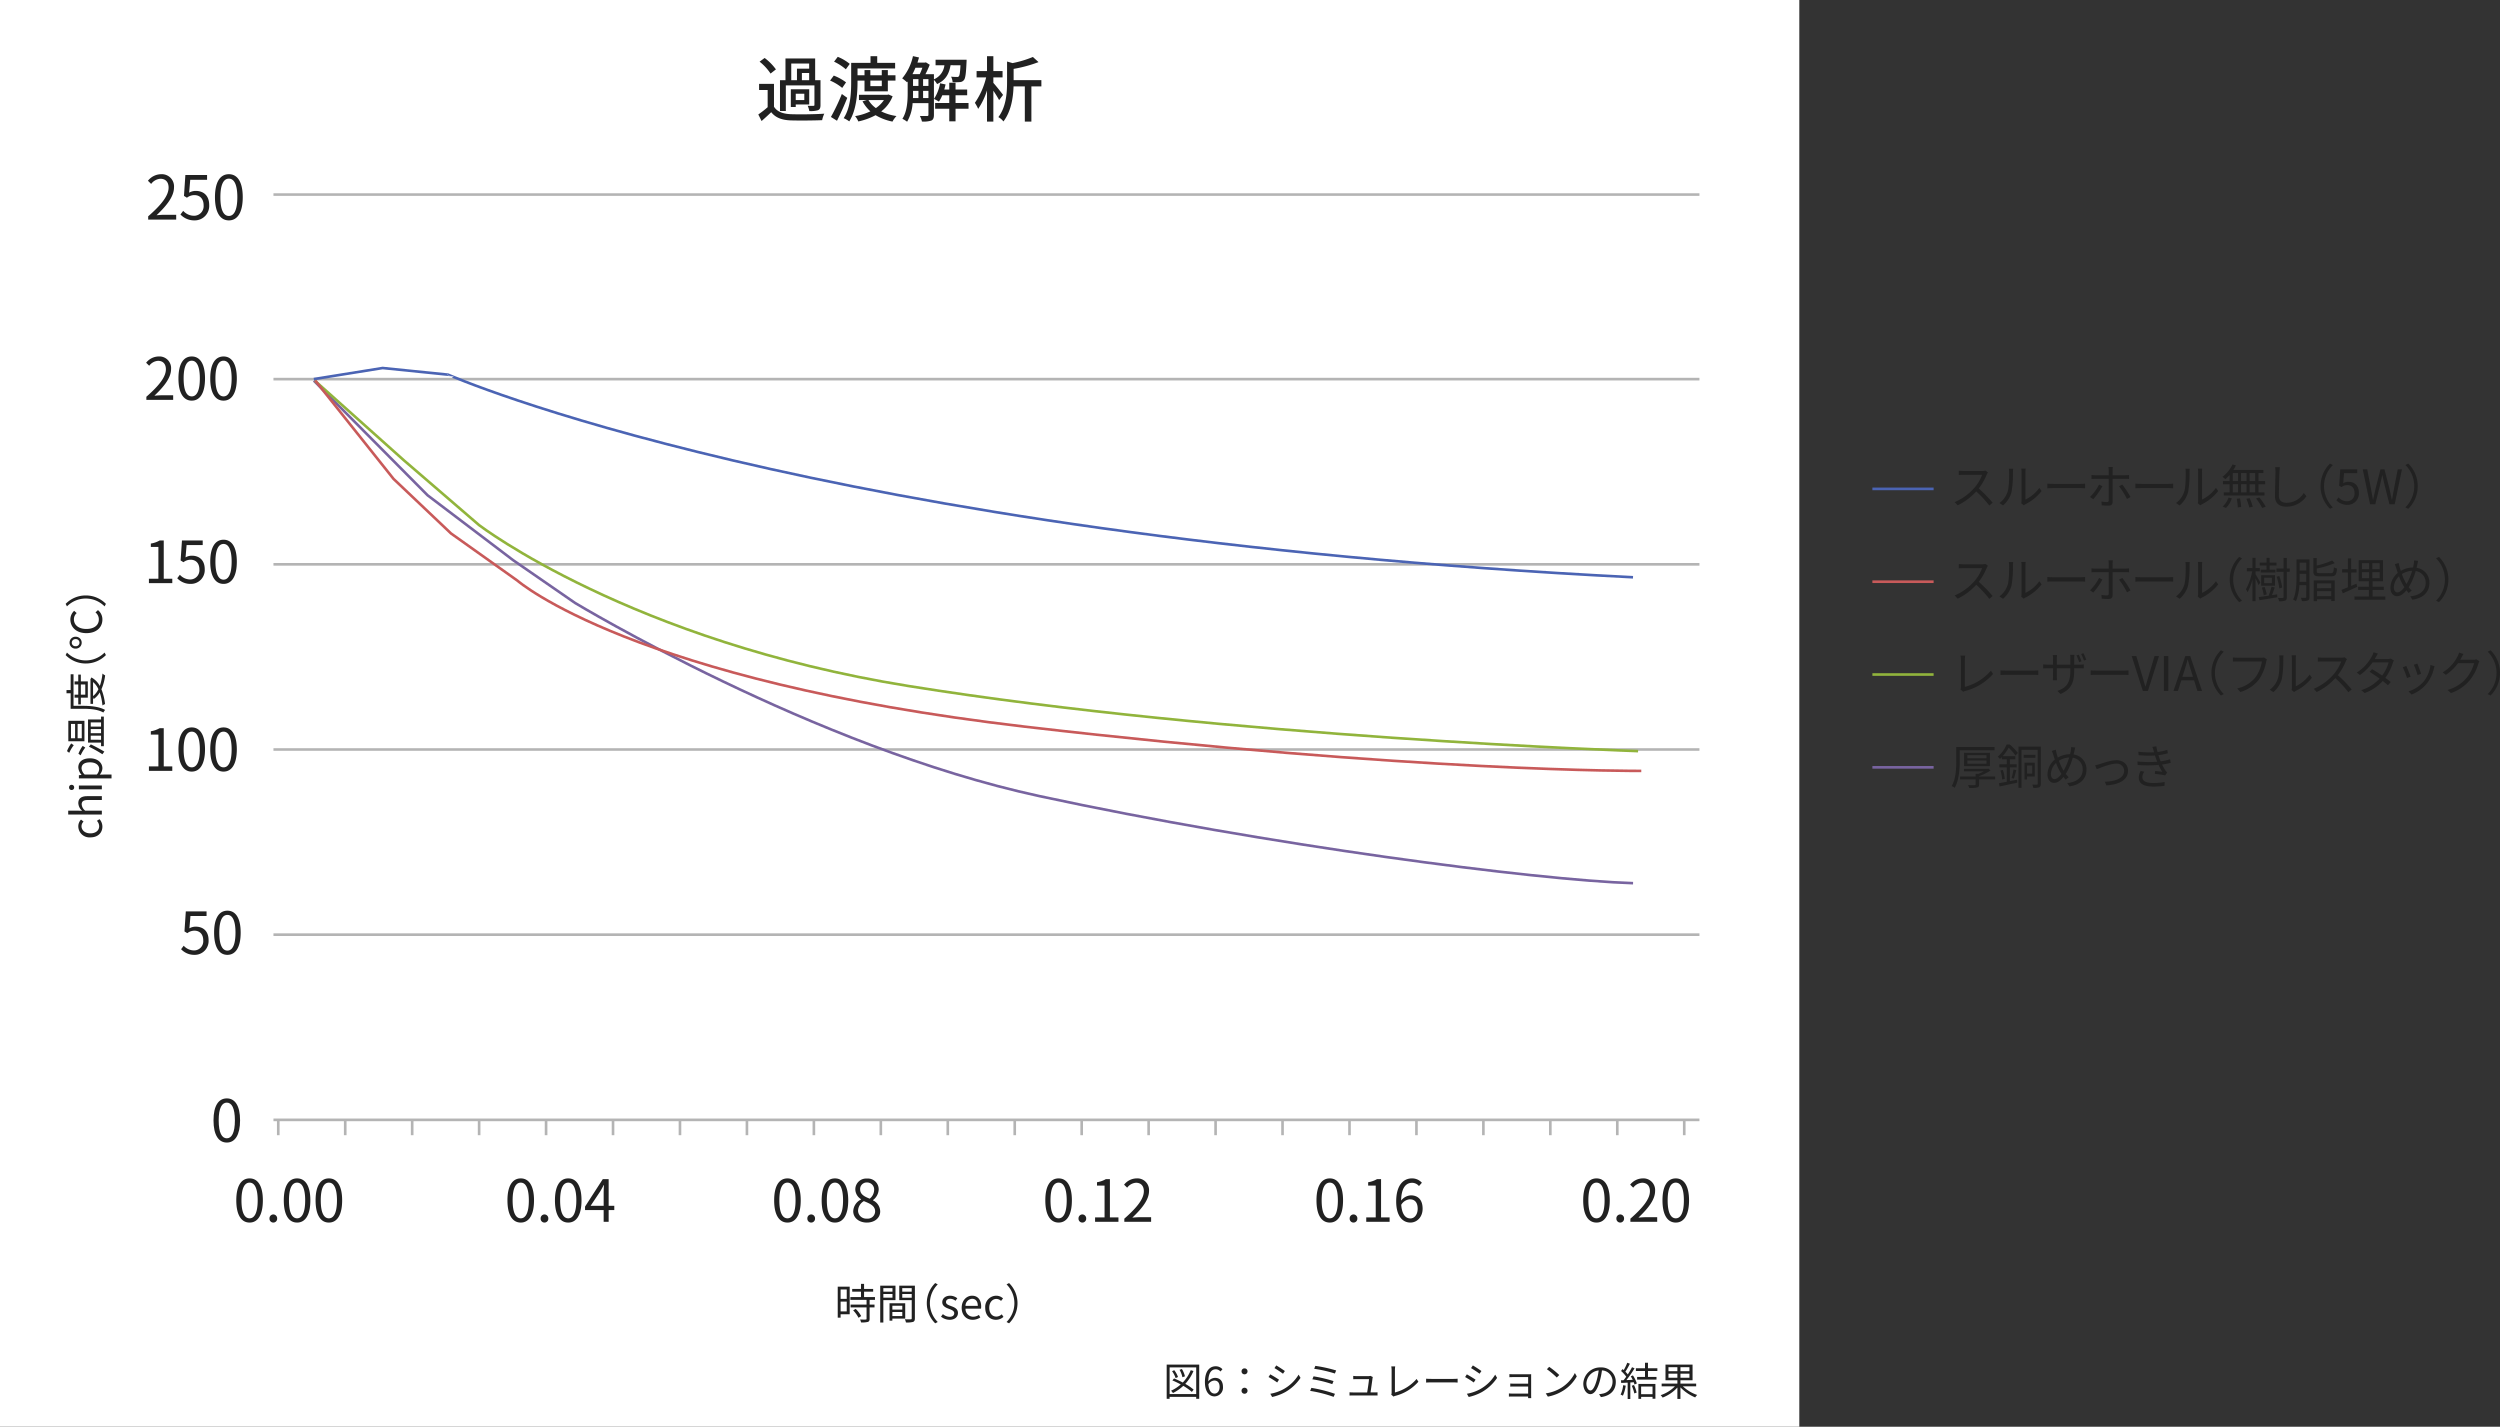<svg xmlns="http://www.w3.org/2000/svg" xmlns:xlink="http://www.w3.org/1999/xlink" width="946.198" height="540" viewBox="0 0 946.198 540">
  <rect x="0" y="0" width="946.198" height="540" fill="#333333" stroke="none"/>
  <defs>
    <clipPath id="clip-path">
      <rect id="長方形_680" data-name="長方形 680" width="539.704" height="356.862" fill="none"/>
    </clipPath>
    <clipPath id="clip-path-2">
      <rect id="長方形_684" data-name="長方形 684" width="499.915" height="191.618" fill="none"/>
    </clipPath>
    <clipPath id="clip-path-3">
      <rect id="長方形_681" data-name="長方形 681" width="499.469" height="80.881" fill="none"/>
    </clipPath>
    <clipPath id="clip-path-4">
      <rect id="長方形_682" data-name="長方形 682" width="501.37" height="141.64" fill="none"/>
    </clipPath>
    <clipPath id="clip-path-5">
      <rect id="長方形_683" data-name="長方形 683" width="502.561" height="149.126" fill="none"/>
    </clipPath>
  </defs>
  <g id="result-img01" transform="translate(-206 -6005.572)">
    <rect id="長方形_1162" data-name="長方形 1162" width="681" height="540" transform="translate(206 6005.572)" fill="#fff"/>
    <path id="パス_99451" data-name="パス 99451" d="M8.28-7.4A9.611,9.611,0,0,0,7.125-10.17l-.885.3A9.564,9.564,0,0,1,7.32-7.065ZM5.655-7.14A9.118,9.118,0,0,0,4.23-9.72l-.825.375A9.517,9.517,0,0,1,4.755-6.72Zm5.91,4.77A19.714,19.714,0,0,0,8.4-4.545,16.416,16.416,0,0,0,11.505-9.42l-1.035-.3A14.446,14.446,0,0,1,7.455-5.055,33.958,33.958,0,0,0,4.155-6.6l-.63.75A33.556,33.556,0,0,1,6.69-4.335,14.891,14.891,0,0,1,3.015-1.95a5.522,5.522,0,0,1,.735.87A16.083,16.083,0,0,0,7.65-3.8a20.815,20.815,0,0,1,3.24,2.3ZM2.475-.69v-10.1H12.54V-.69ZM1.365-11.85V1.1h1.11V.375H12.54V1.1h1.14V-11.85ZM19.4-5.805c1.335,0,1.995.945,1.995,2.43,0,1.5-.825,2.505-1.875,2.505-1.38,0-2.2-1.245-2.37-3.525A2.843,2.843,0,0,1,19.4-5.805Zm.12,6a3.3,3.3,0,0,0,3.15-3.57c0-2.295-1.185-3.45-3.045-3.45A3.42,3.42,0,0,0,17.115-5.49c.06-3.42,1.335-4.575,2.835-4.575a2.325,2.325,0,0,1,1.77.84l.75-.855a3.378,3.378,0,0,0-2.565-1.125c-2.13,0-4.065,1.65-4.065,5.955C15.84-1.62,17.4.2,19.515.2ZM30.825-8.16a1.108,1.108,0,0,0,1.14-1.125,1.108,1.108,0,0,0-1.14-1.125A1.1,1.1,0,0,0,29.7-9.285,1.1,1.1,0,0,0,30.825-8.16Zm0,7.35a1.117,1.117,0,0,0,1.14-1.125,1.12,1.12,0,0,0-1.14-1.14A1.108,1.108,0,0,0,29.7-1.935,1.1,1.1,0,0,0,30.825-.81ZM42.84-11.52l-.675,1.005c.885.51,2.505,1.59,3.225,2.13l.705-1.02C45.45-9.885,43.725-11.025,42.84-11.52ZM40.59-.8,41.28.42a18.673,18.673,0,0,0,4.98-1.86,17.478,17.478,0,0,0,5.76-5.37L51.3-8.04a15.3,15.3,0,0,1-5.685,5.49A15.934,15.934,0,0,1,40.59-.8Zm-.015-7.35-.66,1.02a32.878,32.878,0,0,1,3.27,2.055l.69-1.05C43.215-6.6,41.46-7.665,40.575-8.145Zm17.055-3.21-.435,1.11a49.654,49.654,0,0,1,7.83,1.785l.48-1.155A51.328,51.328,0,0,0,57.63-11.355ZM56.955-7.4l-.45,1.125a43.9,43.9,0,0,1,7.53,1.83l.48-1.155A53.421,53.421,0,0,0,56.955-7.4ZM56.13-3.03l-.465,1.14A48.966,48.966,0,0,1,64.545.375l.51-1.155A52.8,52.8,0,0,0,56.13-3.03ZM79.38-7.14l-.915-.435a2.575,2.575,0,0,1-.75.1h-4.56a10.241,10.241,0,0,1-1.185-.09V-6.3c.375-.015.765-.045,1.2-.045h4.77c-.045.855-.48,3.78-.7,5.04h-5.43c-.45,0-.885-.03-1.245-.06V-.12c.435-.03.78-.045,1.245-.045h8.22c.315,0,.87.015,1.14.03V-1.35c-.315.03-.855.045-1.185.045H78.51c.21-1.38.645-4.35.765-5.37A3.337,3.337,0,0,1,79.38-7.14ZM86.355-.48l.87.75a2.317,2.317,0,0,1,.63-.27A17.351,17.351,0,0,0,96.63-5.355l-.675-1.05A16.187,16.187,0,0,1,87.75-1.29V-9.8a9.7,9.7,0,0,1,.105-1.365H86.37A9.141,9.141,0,0,1,86.5-9.8v8.58A1.652,1.652,0,0,1,86.355-.48ZM99.555-6.5v1.47c.465-.045,1.26-.075,2.085-.075h8.235c.675,0,1.305.06,1.605.075V-6.5c-.33.03-.87.075-1.62.075h-8.22C100.8-6.42,100-6.465,99.555-6.5ZM117.24-11.52l-.675,1.005c.885.51,2.505,1.59,3.225,2.13l.7-1.02C119.85-9.885,118.125-11.025,117.24-11.52ZM114.99-.8,115.68.42a18.673,18.673,0,0,0,4.98-1.86,17.478,17.478,0,0,0,5.76-5.37l-.72-1.23a15.3,15.3,0,0,1-5.685,5.49A15.934,15.934,0,0,1,114.99-.8Zm-.015-7.35-.66,1.02a32.879,32.879,0,0,1,3.27,2.055l.69-1.05C117.615-6.6,115.86-7.665,114.975-8.145Zm16.1-.09v1.17c.27-.015,1.14-.045,1.53-.045h5.565v2.49h-5.43c-.51,0-1.05-.03-1.335-.045V-3.51c.3-.015.825-.03,1.35-.03h5.415V-.87H132.12a11.419,11.419,0,0,1-1.23-.06V.27c.24,0,.765-.03,1.245-.03h6.03c0,.24,0,.465-.015.6h1.185c-.015-.21-.03-.57-.03-.81V-7.44c0-.285,0-.6.015-.765-.2.015-.585.03-.915.03H132.6C132.21-8.175,131.355-8.205,131.07-8.235ZM146.13-11l-.855.915a31.153,31.153,0,0,1,3.735,3.135l.945-.945A32.845,32.845,0,0,0,146.13-11ZM144.84-.945l.795,1.23a16.442,16.442,0,0,0,5.9-2.325,14.987,14.987,0,0,0,5.04-5.34l-.72-1.275a14.13,14.13,0,0,1-5.01,5.52A15.488,15.488,0,0,1,144.84-.945ZM171.345-5.25a5.435,5.435,0,0,0-5.745-5.52,6.393,6.393,0,0,0-6.555,6.105c0,2.475,1.335,4.005,2.67,4.005,1.395,0,2.58-1.575,3.495-4.665a29.506,29.506,0,0,0,.9-4.32,4.177,4.177,0,0,1,4.005,4.35,4.53,4.53,0,0,1-3.81,4.455,11.33,11.33,0,0,1-1.29.195l.705,1.11C169.275,0,171.345-2.1,171.345-5.25Zm-11.13.48a5.232,5.232,0,0,1,4.65-4.86,24.507,24.507,0,0,1-.84,4.05c-.765,2.535-1.56,3.54-2.265,3.54C161.085-2.04,160.215-2.88,160.215-4.77Zm13.92.72a10.78,10.78,0,0,1-.975,3.57,3.9,3.9,0,0,1,.87.42A13.2,13.2,0,0,0,175.1-3.87Zm3.255.21a14.938,14.938,0,0,1,.96,2.91l.885-.3a12.994,12.994,0,0,0-1-2.88ZM177.015-7.4c.255.405.51.87.735,1.32-.825.045-1.65.075-2.4.105a43.753,43.753,0,0,0,3.1-4.455l-.96-.42c-.42.81-.99,1.785-1.605,2.73a10.555,10.555,0,0,0-.915-1.035,26.991,26.991,0,0,0,1.71-3.015l-.99-.375a20.473,20.473,0,0,1-1.335,2.79c-.15-.135-.3-.27-.45-.39l-.57.72a13.008,13.008,0,0,1,1.965,2.16c-.33.48-.675.945-1.005,1.335-.345.015-.69.03-.99.03l.09,1.005c.72-.03,1.545-.075,2.445-.12V1.17h1.005V-5.07l1.3-.09a5.8,5.8,0,0,1,.285.87l.885-.42a12.822,12.822,0,0,0-1.485-3.045Zm8.235,3.87v2.9h-4.32v-2.9ZM179.9,1.125h1.035V.375h4.32V1.08h1.08V-4.53H179.9ZM187.08-9.42v-1.02h-3.555v-2.115H182.4v2.115h-3.45v1.02h3.45v2.25h-2.985v1.005h7.335V-7.17h-3.225V-9.42Zm4.2,2.55V-8.415h3.375V-6.87Zm0-3.99h3.375v1.53H191.28Zm7.935,1.53h-3.4v-1.53h3.4Zm0,2.46h-3.4V-8.415h3.4Zm2.55,3.255V-4.65H195.81V-5.91h4.59v-5.925H190.155V-5.91h4.5v1.26H188.7v1.035h5.025a13.535,13.535,0,0,1-5.4,3.345,5.28,5.28,0,0,1,.75.915,14.915,14.915,0,0,0,5.58-3.8V1.155h1.155v-4.38a16.594,16.594,0,0,0,5.58,3.81,4.945,4.945,0,0,1,.765-.93,14.9,14.9,0,0,1-5.415-3.27Z" transform="translate(646.199 6533.883)" fill="#212121"/>
    <g id="グループ_7288" data-name="グループ 7288" transform="translate(309.496 6078.367)">
      <g id="グループ_6769" data-name="グループ 6769" clip-path="url(#clip-path)">
        <line id="線_250" data-name="線 250" x2="539.704" transform="translate(0 0.841)" fill="none" stroke="#b4b4b4" stroke-miterlimit="10" stroke-width="1"/>
        <line id="線_251" data-name="線 251" x2="539.704" transform="translate(0 70.702)" fill="none" stroke="#b4b4b4" stroke-miterlimit="10" stroke-width="1"/>
        <line id="線_252" data-name="線 252" x2="539.704" transform="translate(0 140.788)" fill="none" stroke="#b4b4b4" stroke-miterlimit="10" stroke-width="1"/>
        <line id="線_253" data-name="線 253" x2="539.704" transform="translate(0 210.875)" fill="none" stroke="#b4b4b4" stroke-miterlimit="10" stroke-width="1"/>
        <line id="線_254" data-name="線 254" x2="539.704" transform="translate(0 280.961)" fill="none" stroke="#b4b4b4" stroke-miterlimit="10" stroke-width="1"/>
        <line id="線_255" data-name="線 255" x2="539.704" transform="translate(0 351.047)" fill="none" stroke="#b4b4b4" stroke-miterlimit="10" stroke-width="1"/>
        <line id="線_256" data-name="線 256" y2="5.814" transform="translate(1.823 351.047)" fill="none" stroke="#b4b4b4" stroke-miterlimit="10" stroke-width="1"/>
        <line id="線_257" data-name="線 257" y2="5.814" transform="translate(27.163 351.047)" fill="none" stroke="#b4b4b4" stroke-miterlimit="10" stroke-width="1"/>
        <line id="線_258" data-name="線 258" y2="5.814" transform="translate(52.503 351.047)" fill="none" stroke="#b4b4b4" stroke-miterlimit="10" stroke-width="1"/>
        <line id="線_259" data-name="線 259" y2="5.814" transform="translate(77.842 351.047)" fill="none" stroke="#b4b4b4" stroke-miterlimit="10" stroke-width="1"/>
        <line id="線_260" data-name="線 260" y2="5.814" transform="translate(103.182 351.047)" fill="none" stroke="#b4b4b4" stroke-miterlimit="10" stroke-width="1"/>
        <line id="線_261" data-name="線 261" y2="5.814" transform="translate(128.521 351.047)" fill="none" stroke="#b4b4b4" stroke-miterlimit="10" stroke-width="1"/>
        <line id="線_262" data-name="線 262" y2="5.814" transform="translate(153.861 351.047)" fill="none" stroke="#b4b4b4" stroke-miterlimit="10" stroke-width="1"/>
        <line id="線_263" data-name="線 263" y2="5.814" transform="translate(179.201 351.047)" fill="none" stroke="#b4b4b4" stroke-miterlimit="10" stroke-width="1"/>
        <line id="線_264" data-name="線 264" y2="5.814" transform="translate(204.54 351.047)" fill="none" stroke="#b4b4b4" stroke-miterlimit="10" stroke-width="1"/>
        <line id="線_265" data-name="線 265" y2="5.814" transform="translate(229.88 351.047)" fill="none" stroke="#b4b4b4" stroke-miterlimit="10" stroke-width="1"/>
        <line id="線_266" data-name="線 266" y2="5.814" transform="translate(255.22 351.047)" fill="none" stroke="#b4b4b4" stroke-miterlimit="10" stroke-width="1"/>
        <line id="線_267" data-name="線 267" y2="5.814" transform="translate(280.559 351.047)" fill="none" stroke="#b4b4b4" stroke-miterlimit="10" stroke-width="1"/>
        <line id="線_268" data-name="線 268" y2="5.814" transform="translate(305.899 351.047)" fill="none" stroke="#b4b4b4" stroke-miterlimit="10" stroke-width="1"/>
        <line id="線_269" data-name="線 269" y2="5.814" transform="translate(331.238 351.047)" fill="none" stroke="#b4b4b4" stroke-miterlimit="10" stroke-width="1"/>
        <line id="線_270" data-name="線 270" y2="5.814" transform="translate(356.578 351.047)" fill="none" stroke="#b4b4b4" stroke-miterlimit="10" stroke-width="1"/>
        <line id="線_271" data-name="線 271" y2="5.814" transform="translate(381.918 351.047)" fill="none" stroke="#b4b4b4" stroke-miterlimit="10" stroke-width="1"/>
        <line id="線_272" data-name="線 272" y2="5.814" transform="translate(407.257 351.047)" fill="none" stroke="#b4b4b4" stroke-miterlimit="10" stroke-width="1"/>
        <line id="線_273" data-name="線 273" y2="5.814" transform="translate(432.597 351.047)" fill="none" stroke="#b4b4b4" stroke-miterlimit="10" stroke-width="1"/>
        <line id="線_274" data-name="線 274" y2="5.814" transform="translate(457.936 351.047)" fill="none" stroke="#b4b4b4" stroke-miterlimit="10" stroke-width="1"/>
        <line id="線_275" data-name="線 275" y2="5.814" transform="translate(483.276 351.047)" fill="none" stroke="#b4b4b4" stroke-miterlimit="10" stroke-width="1"/>
        <line id="線_276" data-name="線 276" y2="5.814" transform="translate(533.955 351.047)" fill="none" stroke="#b4b4b4" stroke-miterlimit="10" stroke-width="1"/>
        <line id="線_277" data-name="線 277" y2="5.814" transform="translate(508.616 351.047)" fill="none" stroke="#b4b4b4" stroke-miterlimit="10" stroke-width="1"/>
      </g>
    </g>
    <path id="パス_99450" data-name="パス 99450" d="M13.473-19.872H20.25v1.944H15.633v4.374h-2.16Zm6.777,6.318H17.5v-2.727H20.25Zm-8.829,1.971H22.248v7.371c0,.243-.108.351-.378.351a20.776,20.776,0,0,1-2.187-.027,7.776,7.776,0,0,1,.621,2,9.515,9.515,0,0,0,3.321-.324c.729-.351.918-.945.918-2v-9.342H22.518v-8.235H11.286v8.235H9.207V-1.917h2.214Zm6.993,5.535h-3.24v-2.4h3.24Zm1.863-4.077H13.311v6.7h1.863v-.945h5.1ZM7.668-17.658A20.07,20.07,0,0,0,3.4-21.978l-1.917,1.4a19.279,19.279,0,0,1,4.158,4.509Zm-.729,5.481H1.3v2.322h3.24v6.507A37.23,37.23,0,0,1,1-.594L2.241,1.89C3.564.729,4.752-.351,5.886-1.458,7.533.621,9.855,1.512,13.2,1.647c3.132.108,8.856.054,11.961-.081a10.934,10.934,0,0,1,.81-2.457c-3.429.243-9.693.324-12.744.189-3-.135-5.13-.972-6.291-2.835Zm28.674-7.56a17.349,17.349,0,0,0-4.536-2.673l-1.4,1.836a19.251,19.251,0,0,1,4.455,2.889Zm-1.4,6.993a18.8,18.8,0,0,0-4.644-2.565l-1.4,1.89a18.282,18.282,0,0,1,4.59,2.781Zm-1.593,4.4A76.067,76.067,0,0,1,28.485.351l2.3,1.431c1.3-2.592,2.754-5.805,3.888-8.667Zm15.12-5.076v2.106h-4.32v-2.106Zm-9.18,0H41.2v4.077h8.829v-4.077H52.92v-2H50.031v-1.971h-2.3v1.971h-4.32v-1.971H41.2v1.971H38.556v-2.592H52.785v-2.106H46.008v-2.538H43.47v2.538H36.153v7.236c0,4.077-.216,9.72-2.835,13.689a10.718,10.718,0,0,1,2.106,1.215c2.7-4.185,3.132-10.557,3.132-14.877Zm9.99,7.371A11.311,11.311,0,0,1,45.5-3a10.008,10.008,0,0,1-2.808-3.051ZM50.3-8.154l-.432.108H39.1v2h2.97l-1.62.486a14.058,14.058,0,0,0,2.97,3.78A21.232,21.232,0,0,1,37.638.027a7.765,7.765,0,0,1,1.215,2.025A24.455,24.455,0,0,0,45.387-.324a20,20,0,0,0,6.4,2.43A9.08,9.08,0,0,1,53.3,0,19.319,19.319,0,0,1,47.52-1.755a13.2,13.2,0,0,0,4.32-5.724ZM63.369-6.8V-9.531h2.025V-6.8ZM59.562-9.531h2.052V-6.8H59.535c.027-.675.027-1.323.027-1.944ZM63.1-18.279a22.719,22.719,0,0,1-1,2.43H59.346c.405-.756.783-1.593,1.134-2.43Zm.27,4.32h2.025v2.565H63.369Zm-3.807,0h2.052v2.565H59.562Zm17.955-5.265c-.135,2.754-.324,3.861-.621,4.185a.727.727,0,0,1-.729.243A19.251,19.251,0,0,1,73.98-14.9a6.1,6.1,0,0,1,.567,2.079,17.376,17.376,0,0,0,2.727-.027,2.026,2.026,0,0,0,1.539-.756c.567-.648.81-2.457,1-6.831.027-.27.027-.864.027-.864H68.094v2.079h3.348a6.55,6.55,0,0,1-3.969,5.319v-1.944H64.26a34.664,34.664,0,0,0,1.62-3.564l-1.458-.918-.351.108H61.236c.216-.648.405-1.3.594-1.944l-2.295-.513a19.527,19.527,0,0,1-4.077,8.424,16.929,16.929,0,0,1,1.836,1.485l.243-.3v4.293c0,3.024-.189,6.993-2,9.828A9.89,9.89,0,0,1,57.321,2.16,15.927,15.927,0,0,0,59.4-4.887h5.994v4.4c0,.351-.135.459-.486.486-.324,0-1.458,0-2.754-.027a7.98,7.98,0,0,1,.783,2.106A9.294,9.294,0,0,0,66.528,1.7c.729-.378.945-1.08.945-2.16v-13.2A6.86,6.86,0,0,1,68.661-12.1c3.321-1.485,4.563-3.969,5.1-7.128ZM80.568-4.941H75.654V-7.857h4.4v-2.16h-4.4v-2.592H73.278v2.592h-1.89q.284-.972.486-1.944l-2.079-.432a15.294,15.294,0,0,1-2.322,5.94,11.45,11.45,0,0,1,1.89,1,13.3,13.3,0,0,0,1.269-2.4h2.646v2.916H67.932v2.187h5.346V2h2.376V-2.754h4.914ZM93.636-7.992c-.513-.756-2.754-3.537-3.672-4.563v-2.079h3.483V-17.01H89.964v-5.643h-2.4v5.643H83.619v2.376h3.618a28.276,28.276,0,0,1-4.266,9.639A13.213,13.213,0,0,1,84.213-2.7a26.385,26.385,0,0,0,3.348-6.993v11.8h2.4V-9.585a39.183,39.183,0,0,1,2.187,3.564Zm14.5-5.589h-10.5v-4.266a49.788,49.788,0,0,0,9.423-2.565l-2.133-1.944a39.909,39.909,0,0,1-7.695,2.322l-2.079-.594v7.668c0,4.023-.27,9.4-3.294,13.365a5.931,5.931,0,0,1,1.917,1.647c2.943-3.807,3.7-9.153,3.834-13.257h4.266V2.106h2.484V-11.205h3.78Z" transform="translate(492 6049.488)" fill="#212121"/>
    <g id="グループ_7289" data-name="グループ 7289" transform="translate(324.191 6149.061)">
      <g id="グループ_6777" data-name="グループ 6777" clip-path="url(#clip-path-2)">
        <path id="パス_1352" data-name="パス 1352" d="M.355.352l43.04,43.371L75.771,68.285l23.445,16.19s90.432,54.706,175.84,73.126,187.935,31.818,224.591,32.935" transform="translate(0.242 0.24)" fill="none" stroke="#7864a0" stroke-miterlimit="10" stroke-width="1"/>
      </g>
    </g>
    <g id="グループ_7290" data-name="グループ 7290" transform="translate(324.637 6144.014)">
      <g id="グループ_6771" data-name="グループ 6771" transform="translate(0 0)" clip-path="url(#clip-path-3)">
        <path id="パス_1349" data-name="パス 1349" d="M.079,4.692,26.128.5l24.787,2.52S189,64.066,499.371,79.7" transform="translate(0.054 0.344)" fill="none" stroke="#4b64b4" stroke-miterlimit="10" stroke-width="1"/>
      </g>
    </g>
    <g id="グループ_7291" data-name="グループ 7291" transform="translate(324.637 6149.061)">
      <g id="グループ_6773" data-name="グループ 6773" transform="translate(0 0)" clip-path="url(#clip-path-4)">
        <path id="パス_1350" data-name="パス 1350" d="M.333.373l33.6,30.048,28.512,24.57s57.485,43.989,162.483,60.9c120.445,19.4,276.188,24.653,276.188,24.653" transform="translate(0.227 0.254)" fill="none" stroke="#91b43c" stroke-miterlimit="10" stroke-width="1"/>
      </g>
    </g>
    <g id="グループ_7292" data-name="グループ 7292" transform="translate(324.637 6149.061)">
      <g id="グループ_6775" data-name="グループ 6775" clip-path="url(#clip-path-5)">
        <path id="パス_1351" data-name="パス 1351" d="M.391.311,30.034,37.543,51.8,58.2,76.923,76.06s43.543,37.959,192.028,55.262S502.287,148.07,502.287,148.07" transform="translate(0.267 0.212)" fill="none" stroke="#c85a5a" stroke-miterlimit="10" stroke-width="1"/>
      </g>
    </g>
    <path id="パス_99449" data-name="パス 99449" d="M4.9.208A4.213,4.213,0,0,0,7.712-.9l-.64-.976a3.063,3.063,0,0,1-2.048.864c-1.6,0-2.688-1.328-2.688-3.328S3.488-7.7,5.072-7.7A2.569,2.569,0,0,1,6.8-6.928l.752-.96A3.715,3.715,0,0,0,5.008-8.912,4.23,4.23,0,0,0,.816-4.336C.816-1.456,2.592.208,4.9.208ZM9.472,0h1.456V-6.3a3.3,3.3,0,0,1,2.384-1.328c1.152,0,1.648.688,1.648,2.32V0h1.456V-5.5c0-2.224-.832-3.408-2.656-3.408a4.079,4.079,0,0,0-2.88,1.456l.048-1.792v-3.488H9.472Zm9.52,0h1.456V-8.688H18.992Zm.736-10.48a.924.924,0,0,0,.976-.976.916.916,0,0,0-.976-.944.916.916,0,0,0-.976.944A.924.924,0,0,0,19.728-10.48ZM23.136,3.664h1.456V.72L24.56-.8A3.92,3.92,0,0,0,26.96.208c2,0,3.776-1.712,3.776-4.688,0-2.672-1.216-4.432-3.456-4.432A4.633,4.633,0,0,0,24.512-7.7h-.048l-.128-.992h-1.2ZM26.72-1.008a3.367,3.367,0,0,1-2.128-.912V-6.48a3.622,3.622,0,0,1,2.336-1.2c1.648,0,2.288,1.3,2.288,3.216C29.216-2.3,28.16-1.008,26.72-1.008Zm17.04-9.12H38.32V-11.68h5.44Zm0,2.528H38.32V-9.168h5.44Zm1.168-5.088H37.2v6.1h7.728Zm-8.56,1.1a12.464,12.464,0,0,0-2.912-1.6l-.64.848a13.831,13.831,0,0,1,2.88,1.712ZM35.44-7.248a13.142,13.142,0,0,0-2.96-1.616l-.608.848A13.479,13.479,0,0,1,34.8-6.272Zm-.3,2.352a45.9,45.9,0,0,1-2.864,5.1L33.28.944c.88-1.472,1.952-3.456,2.736-5.12Zm2.624.688h1.552V-.3H37.76Zm4.048,0V-.3H40.24v-3.9Zm2.512,0V-.3H42.752v-3.9ZM45.456-.3V-5.232H36.688V-.3h-1.36V.752h11.2V-.3ZM62.544-10.72v-1.088H56.576v-1.568H55.36v1.568H49.488v4.576c0,2.3-.112,5.536-1.424,7.808a4.6,4.6,0,0,1,.976.672c1.376-2.416,1.568-6.016,1.568-8.48V-10.72ZM58.7-7.952v1.68H54.832v-1.68Zm1.152,2.64v-2.64h2.576v-.976H59.856V-10.32H58.7v1.392H54.832V-10.32H53.7v1.392H51.152v.976H53.7v2.64ZM59.6-3.328A7.353,7.353,0,0,1,56.9-1.3,7.167,7.167,0,0,1,54.3-3.328Zm.992-1.024-.208.048h-9.04v.976h2.464l-.64.24A8.051,8.051,0,0,0,55.68-.8,21.7,21.7,0,0,1,50.752.224a4.111,4.111,0,0,1,.5.992A21.671,21.671,0,0,0,56.88-.16a18.251,18.251,0,0,0,5.264,1.408A3.527,3.527,0,0,1,62.832.24a20.346,20.346,0,0,1-4.7-1.008,7.9,7.9,0,0,0,3.216-3.184ZM66.624-6.08a10.63,10.63,0,0,0,3.184,7.616l.96-.5a10.012,10.012,0,0,1-2.976-7.12,10.012,10.012,0,0,1,2.976-7.12l-.96-.5A10.63,10.63,0,0,0,66.624-6.08Zm7.888-1.552a2.217,2.217,0,0,0,2.24-2.288,2.2,2.2,0,0,0-2.24-2.288A2.2,2.2,0,0,0,72.256-9.92,2.221,2.221,0,0,0,74.512-7.632Zm0-.832A1.343,1.343,0,0,1,73.168-9.92a1.334,1.334,0,0,1,1.344-1.456A1.343,1.343,0,0,1,75.856-9.92,1.352,1.352,0,0,1,74.512-8.464ZM83.264.208a4.468,4.468,0,0,0,3.568-1.68l-.88-.944A3.334,3.334,0,0,1,83.3-1.136c-2.208,0-3.6-1.824-3.6-4.736,0-2.9,1.456-4.7,3.664-4.7A3.088,3.088,0,0,1,85.7-9.52l.864-.96a4.473,4.473,0,0,0-3.216-1.44c-3.008,0-5.232,2.288-5.232,6.08C78.112-2.032,80.3.208,83.264.208Zm9.12-6.288A10.63,10.63,0,0,0,89.2-13.7l-.96.5a10.012,10.012,0,0,1,2.976,7.12A10.012,10.012,0,0,1,88.24,1.04l.96.5A10.63,10.63,0,0,0,92.384-6.08Z" transform="translate(244.547 6323.319) rotate(-90)" fill="#212121"/>
    <path id="パス_99448" data-name="パス 99448" d="M-35.528-11.264v3.552h-2.32v-3.552Zm-2.32,8.288v-3.7h2.32v3.7Zm3.44-9.36h-4.528V-.608h1.088V-1.9h3.44Zm1.312,8.96A12.341,12.341,0,0,1-31.064-.56l1.008-.64a11.312,11.312,0,0,0-2.08-2.72Zm8.256-3.968V-8.4h-4.128v-2.032h3.44v-1.056h-3.44v-1.9h-1.168v1.9h-3.328v1.056h3.328V-8.4h-4.016v1.056h6.128v1.808h-6.048V-4.48h6.048V-.208c0,.24-.08.3-.352.32C-28.632.128-29.512.128-30.5.1a3.633,3.633,0,0,1,.384,1.1,9.154,9.154,0,0,0,2.592-.192c.48-.176.656-.528.656-1.2V-4.48h1.856V-5.536h-1.856V-7.344Zm6.624-4.432v1.328h-3.456v-1.328ZM-21.672-8.16V-9.568h3.456V-8.16Zm4.592.912V-12.7h-5.776V1.232h1.184v-8.48ZM-14.5-5.12v1.472h-3.76V-5.12Zm-3.76,3.92V-2.752h3.76V-1.2Zm4.864.944V-6.048h-5.936V.544h1.072v-.8Zm-1.12-7.888V-9.568h3.584v1.424Zm3.584-3.632v1.328H-14.52v-1.328Zm1.2-.928h-5.92v5.472h4.72V-.368c0,.288-.1.384-.368.384-.288.016-1.264.032-2.24-.016a4.382,4.382,0,0,1,.416,1.216,9.107,9.107,0,0,0,2.688-.208c.528-.208.7-.608.7-1.36ZM-5.224-6.08A10.63,10.63,0,0,0-2.04,1.536l.96-.5A10.012,10.012,0,0,1-4.056-6.08,10.012,10.012,0,0,1-1.08-13.2l-.96-.5A10.63,10.63,0,0,0-5.224-6.08ZM3.4.208C5.448.208,6.568-.96,6.568-2.368c0-1.648-1.392-2.16-2.656-2.64-.976-.368-1.872-.672-1.872-1.5,0-.672.512-1.248,1.616-1.248a3.181,3.181,0,0,1,1.968.768l.7-.944A4.416,4.416,0,0,0,3.64-8.912C1.752-8.912.632-7.824.632-6.448c0,1.472,1.328,2.064,2.544,2.512.96.368,1.984.752,1.984,1.648,0,.752-.56,1.36-1.712,1.36A3.941,3.941,0,0,1,.872-1.952l-.72.96A5.24,5.24,0,0,0,3.4.208Zm8.736,0a5.171,5.171,0,0,0,2.88-.9l-.528-.96a3.745,3.745,0,0,1-2.176.688A2.879,2.879,0,0,1,9.432-4h5.856a5.684,5.684,0,0,0,.064-.832c0-2.48-1.248-4.08-3.456-4.08-2.016,0-3.92,1.76-3.92,4.576C7.976-1.472,9.832.208,12.136.208ZM9.416-5.056a2.668,2.668,0,0,1,2.5-2.688c1.36,0,2.16.944,2.16,2.688ZM20.968.208A4.213,4.213,0,0,0,23.784-.9l-.64-.976a3.063,3.063,0,0,1-2.048.864c-1.6,0-2.688-1.328-2.688-3.328S19.56-7.7,21.144-7.7a2.569,2.569,0,0,1,1.728.768l.752-.96A3.715,3.715,0,0,0,21.08-8.912a4.23,4.23,0,0,0-4.192,4.576C16.888-1.456,18.664.208,20.968.208ZM29.1-6.08A10.63,10.63,0,0,0,25.912-13.7l-.96.5a10.012,10.012,0,0,1,2.976,7.12,10.012,10.012,0,0,1-2.976,7.12l.96.5A10.63,10.63,0,0,0,29.1-6.08Z" transform="translate(562 6504.883)" fill="#212121"/>
    <path id="パス_99447" data-name="パス 99447" d="M6.116.286c3.058,0,5.016-2.794,5.016-8.4,0-5.588-1.958-8.316-5.016-8.316-3.08,0-5.038,2.706-5.038,8.316S3.036.286,6.116.286Zm0-1.606c-1.848,0-3.08-2.046-3.08-6.8,0-4.708,1.232-6.71,3.08-6.71,1.826,0,3.058,2,3.058,6.71C9.174-3.366,7.942-1.32,6.116-1.32ZM15.092.286a1.453,1.453,0,0,0,1.452-1.518,1.478,1.478,0,0,0-1.452-1.562A1.478,1.478,0,0,0,13.64-1.232,1.453,1.453,0,0,0,15.092.286Zm9,0c3.058,0,5.016-2.794,5.016-8.4,0-5.588-1.958-8.316-5.016-8.316-3.08,0-5.038,2.706-5.038,8.316S21.01.286,24.09.286Zm0-1.606c-1.848,0-3.08-2.046-3.08-6.8,0-4.708,1.232-6.71,3.08-6.71,1.826,0,3.058,2,3.058,6.71C27.148-3.366,25.916-1.32,24.09-1.32ZM36.124.286c3.058,0,5.016-2.794,5.016-8.4,0-5.588-1.958-8.316-5.016-8.316-3.08,0-5.038,2.706-5.038,8.316S33.044.286,36.124.286Zm0-1.606c-1.848,0-3.08-2.046-3.08-6.8,0-4.708,1.232-6.71,3.08-6.71,1.826,0,3.058,2,3.058,6.71C39.182-3.366,37.95-1.32,36.124-1.32Z" transform="translate(294.355 6468.003)" fill="#212121"/>
    <path id="パス_99446" data-name="パス 99446" d="M6.116.286c3.058,0,5.016-2.794,5.016-8.4,0-5.588-1.958-8.316-5.016-8.316-3.08,0-5.038,2.706-5.038,8.316S3.036.286,6.116.286Zm0-1.606c-1.848,0-3.08-2.046-3.08-6.8,0-4.708,1.232-6.71,3.08-6.71,1.826,0,3.058,2,3.058,6.71C9.174-3.366,7.942-1.32,6.116-1.32ZM15.092.286a1.453,1.453,0,0,0,1.452-1.518,1.478,1.478,0,0,0-1.452-1.562A1.478,1.478,0,0,0,13.64-1.232,1.453,1.453,0,0,0,15.092.286Zm9,0c3.058,0,5.016-2.794,5.016-8.4,0-5.588-1.958-8.316-5.016-8.316-3.08,0-5.038,2.706-5.038,8.316S21.01.286,24.09.286Zm0-1.606c-1.848,0-3.08-2.046-3.08-6.8,0-4.708,1.232-6.71,3.08-6.71,1.826,0,3.058,2,3.058,6.71C27.148-3.366,25.916-1.32,24.09-1.32Zm8.448-4.73,3.674-5.5c.462-.792.9-1.584,1.3-2.376H37.6c-.044.836-.11,2.134-.11,2.926v4.95ZM37.488,0H39.38V-4.444h2.134V-6.05H39.38v-10.1H37.158L30.448-5.764v1.32h7.04Z" transform="translate(396.982 6468.003)" fill="#212121"/>
    <path id="パス_99445" data-name="パス 99445" d="M6.116.286c3.058,0,5.016-2.794,5.016-8.4,0-5.588-1.958-8.316-5.016-8.316-3.08,0-5.038,2.706-5.038,8.316S3.036.286,6.116.286Zm0-1.606c-1.848,0-3.08-2.046-3.08-6.8,0-4.708,1.232-6.71,3.08-6.71,1.826,0,3.058,2,3.058,6.71C9.174-3.366,7.942-1.32,6.116-1.32ZM15.092.286a1.453,1.453,0,0,0,1.452-1.518,1.478,1.478,0,0,0-1.452-1.562A1.478,1.478,0,0,0,13.64-1.232,1.453,1.453,0,0,0,15.092.286Zm9,0c3.058,0,5.016-2.794,5.016-8.4,0-5.588-1.958-8.316-5.016-8.316-3.08,0-5.038,2.706-5.038,8.316S21.01.286,24.09.286Zm0-1.606c-1.848,0-3.08-2.046-3.08-6.8,0-4.708,1.232-6.71,3.08-6.71,1.826,0,3.058,2,3.058,6.71C27.148-3.366,25.916-1.32,24.09-1.32ZM36.146.286c3.036,0,5.06-1.826,5.06-4.18a4.706,4.706,0,0,0-2.728-4.224v-.11a5.288,5.288,0,0,0,2.156-3.894,4.079,4.079,0,0,0-4.422-4.246,4.1,4.1,0,0,0-4.422,4.092,4.483,4.483,0,0,0,2.178,3.718v.11A5.165,5.165,0,0,0,31-4C31-1.518,33.176.286,36.146.286Zm1.1-9.042c-1.892-.748-3.63-1.584-3.63-3.52a2.483,2.483,0,0,1,2.574-2.618,2.673,2.673,0,0,1,2.728,2.882A4.326,4.326,0,0,1,37.246-8.756ZM36.19-1.21a3.092,3.092,0,0,1-3.366-2.97,4.384,4.384,0,0,1,2.2-3.652c2.288.924,4.268,1.738,4.268,3.894A2.794,2.794,0,0,1,36.19-1.21Z" transform="translate(497.928 6468.003)" fill="#212121"/>
    <path id="パス_99444" data-name="パス 99444" d="M6.116.286c3.058,0,5.016-2.794,5.016-8.4,0-5.588-1.958-8.316-5.016-8.316-3.08,0-5.038,2.706-5.038,8.316S3.036.286,6.116.286Zm0-1.606c-1.848,0-3.08-2.046-3.08-6.8,0-4.708,1.232-6.71,3.08-6.71,1.826,0,3.058,2,3.058,6.71C9.174-3.366,7.942-1.32,6.116-1.32ZM15.092.286a1.453,1.453,0,0,0,1.452-1.518,1.478,1.478,0,0,0-1.452-1.562A1.478,1.478,0,0,0,13.64-1.232,1.453,1.453,0,0,0,15.092.286ZM19.91,0h8.844V-1.672H25.52V-16.148H23.98a9.715,9.715,0,0,1-3.344,1.166v1.276H23.5V-1.672H19.91ZM30.976,0H41.118V-1.738H36.652c-.814,0-1.8.088-2.64.154C37.8-5.17,40.326-8.448,40.326-11.66a4.424,4.424,0,0,0-4.686-4.774,6.168,6.168,0,0,0-4.752,2.376l1.166,1.144a4.516,4.516,0,0,1,3.344-1.87c2,0,2.97,1.342,2.97,3.19,0,2.772-2.332,5.984-7.392,10.406Z" transform="translate(600.555 6468.003)" fill="#212121"/>
    <path id="パス_99443" data-name="パス 99443" d="M6.116.286c3.058,0,5.016-2.794,5.016-8.4,0-5.588-1.958-8.316-5.016-8.316-3.08,0-5.038,2.706-5.038,8.316S3.036.286,6.116.286Zm0-1.606c-1.848,0-3.08-2.046-3.08-6.8,0-4.708,1.232-6.71,3.08-6.71,1.826,0,3.058,2,3.058,6.71C9.174-3.366,7.942-1.32,6.116-1.32ZM15.092.286a1.453,1.453,0,0,0,1.452-1.518,1.478,1.478,0,0,0-1.452-1.562A1.478,1.478,0,0,0,13.64-1.232,1.453,1.453,0,0,0,15.092.286ZM19.91,0h8.844V-1.672H25.52V-16.148H23.98a9.715,9.715,0,0,1-3.344,1.166v1.276H23.5V-1.672H19.91ZM36.454-8.514c1.958,0,2.926,1.386,2.926,3.564,0,2.2-1.21,3.674-2.75,3.674-2.024,0-3.234-1.826-3.476-5.17A4.17,4.17,0,0,1,36.454-8.514Zm.176,8.8c2.508,0,4.62-2.112,4.62-5.236,0-3.366-1.738-5.06-4.466-5.06A5.016,5.016,0,0,0,33.11-8.052c.088-5.016,1.958-6.71,4.158-6.71a3.41,3.41,0,0,1,2.6,1.232l1.1-1.254a4.954,4.954,0,0,0-3.762-1.65c-3.124,0-5.962,2.42-5.962,8.734C31.24-2.376,33.528.286,36.63.286Z" transform="translate(703.184 6468.003)" fill="#212121"/>
    <path id="パス_99442" data-name="パス 99442" d="M6.116.286c3.058,0,5.016-2.794,5.016-8.4,0-5.588-1.958-8.316-5.016-8.316-3.08,0-5.038,2.706-5.038,8.316S3.036.286,6.116.286Zm0-1.606c-1.848,0-3.08-2.046-3.08-6.8,0-4.708,1.232-6.71,3.08-6.71,1.826,0,3.058,2,3.058,6.71C9.174-3.366,7.942-1.32,6.116-1.32ZM15.092.286a1.453,1.453,0,0,0,1.452-1.518,1.478,1.478,0,0,0-1.452-1.562A1.478,1.478,0,0,0,13.64-1.232,1.453,1.453,0,0,0,15.092.286ZM18.942,0H29.084V-1.738H24.618c-.814,0-1.8.088-2.64.154,3.784-3.586,6.314-6.864,6.314-10.076a4.424,4.424,0,0,0-4.686-4.774,6.168,6.168,0,0,0-4.752,2.376l1.166,1.144a4.516,4.516,0,0,1,3.344-1.87c2,0,2.97,1.342,2.97,3.19,0,2.772-2.332,5.984-7.392,10.406ZM36.124.286c3.058,0,5.016-2.794,5.016-8.4,0-5.588-1.958-8.316-5.016-8.316-3.08,0-5.038,2.706-5.038,8.316S33.044.286,36.124.286Zm0-1.606c-1.848,0-3.08-2.046-3.08-6.8,0-4.708,1.232-6.71,3.08-6.71,1.826,0,3.058,2,3.058,6.71C39.182-3.366,37.95-1.32,36.124-1.32Z" transform="translate(804.129 6468.003)" fill="#212121"/>
    <path id="パス_99441" data-name="パス 99441" d="M-6.094.286c3.058,0,5.016-2.794,5.016-8.4,0-5.588-1.958-8.316-5.016-8.316-3.08,0-5.038,2.706-5.038,8.316S-9.174.286-6.094.286Zm0-1.606c-1.848,0-3.08-2.046-3.08-6.8,0-4.708,1.232-6.71,3.08-6.71,1.826,0,3.058,2,3.058,6.71C-3.036-3.366-4.268-1.32-6.094-1.32Z" transform="translate(297.941 6437.72)" fill="#212121"/>
    <path id="パス_99440" data-name="パス 99440" d="M-18.5.286a5.237,5.237,0,0,0,5.28-5.544c0-3.542-2.178-5.126-4.862-5.126a4.69,4.69,0,0,0-2.4.638l.4-4.664h6.094v-1.738h-7.854l-.506,7.568,1.078.66a4.388,4.388,0,0,1,2.684-.946c2.024,0,3.344,1.364,3.344,3.674a3.485,3.485,0,0,1-3.432,3.806,5.305,5.305,0,0,1-3.96-1.782l-.99,1.32A6.851,6.851,0,0,0-18.5.286Zm12.408,0c3.058,0,5.016-2.794,5.016-8.4,0-5.588-1.958-8.316-5.016-8.316-3.08,0-5.038,2.706-5.038,8.316S-9.174.286-6.094.286Zm0-1.606c-1.848,0-3.08-2.046-3.08-6.8,0-4.708,1.232-6.71,3.08-6.71,1.826,0,3.058,2,3.058,6.71C-3.036-3.366-4.268-1.32-6.094-1.32Z" transform="translate(298.164 6366.678)" fill="#212121"/>
    <path id="パス_99439" data-name="パス 99439" d="M-34.342,0H-25.5V-1.672h-3.234V-16.148h-1.54a9.715,9.715,0,0,1-3.344,1.166v1.276h2.86V-1.672h-3.586Zm16.214.286c3.058,0,5.016-2.794,5.016-8.4,0-5.588-1.958-8.316-5.016-8.316-3.08,0-5.038,2.706-5.038,8.316S-21.208.286-18.128.286Zm0-1.606c-1.848,0-3.08-2.046-3.08-6.8,0-4.708,1.232-6.71,3.08-6.71,1.826,0,3.058,2,3.058,6.71C-15.07-3.366-16.3-1.32-18.128-1.32ZM-6.094.286c3.058,0,5.016-2.794,5.016-8.4,0-5.588-1.958-8.316-5.016-8.316-3.08,0-5.038,2.706-5.038,8.316S-9.174.286-6.094.286Zm0-1.606c-1.848,0-3.08-2.046-3.08-6.8,0-4.708,1.232-6.71,3.08-6.71,1.826,0,3.058,2,3.058,6.71C-3.036-3.366-4.268-1.32-6.094-1.32Z" transform="translate(296.707 6297.319)" fill="#212121"/>
    <path id="パス_99438" data-name="パス 99438" d="M-34.342,0H-25.5V-1.672h-3.234V-16.148h-1.54a9.715,9.715,0,0,1-3.344,1.166v1.276h2.86V-1.672h-3.586ZM-18.5.286a5.237,5.237,0,0,0,5.28-5.544c0-3.542-2.178-5.126-4.862-5.126a4.69,4.69,0,0,0-2.4.638l.4-4.664h6.094v-1.738h-7.854l-.506,7.568,1.078.66a4.388,4.388,0,0,1,2.684-.946c2.024,0,3.344,1.364,3.344,3.674a3.485,3.485,0,0,1-3.432,3.806,5.305,5.305,0,0,1-3.96-1.782l-.99,1.32A6.851,6.851,0,0,0-18.5.286Zm12.408,0c3.058,0,5.016-2.794,5.016-8.4,0-5.588-1.958-8.316-5.016-8.316-3.08,0-5.038,2.706-5.038,8.316S-9.174.286-6.094.286Zm0-1.606c-1.848,0-3.08-2.046-3.08-6.8,0-4.708,1.232-6.71,3.08-6.71,1.826,0,3.058,2,3.058,6.71C-3.036-3.366-4.268-1.32-6.094-1.32Z" transform="translate(296.707 6226.278)" fill="#212121"/>
    <path id="パス_99437" data-name="パス 99437" d="M-35.31,0h10.142V-1.738h-4.466c-.814,0-1.8.088-2.64.154C-28.49-5.17-25.96-8.448-25.96-11.66a4.424,4.424,0,0,0-4.686-4.774A6.168,6.168,0,0,0-35.4-14.058l1.166,1.144a4.516,4.516,0,0,1,3.344-1.87c2,0,2.97,1.342,2.97,3.19,0,2.772-2.332,5.984-7.392,10.406Zm17.182.286c3.058,0,5.016-2.794,5.016-8.4,0-5.588-1.958-8.316-5.016-8.316-3.08,0-5.038,2.706-5.038,8.316S-21.208.286-18.128.286Zm0-1.606c-1.848,0-3.08-2.046-3.08-6.8,0-4.708,1.232-6.71,3.08-6.71,1.826,0,3.058,2,3.058,6.71C-15.07-3.366-16.3-1.32-18.128-1.32ZM-6.094.286c3.058,0,5.016-2.794,5.016-8.4,0-5.588-1.958-8.316-5.016-8.316-3.08,0-5.038,2.706-5.038,8.316S-9.174.286-6.094.286Zm0-1.606c-1.848,0-3.08-2.046-3.08-6.8,0-4.708,1.232-6.71,3.08-6.71,1.826,0,3.058,2,3.058,6.71C-3.036-3.366-4.268-1.32-6.094-1.32Z" transform="translate(296.707 6156.92)" fill="#212121"/>
    <path id="パス_99436" data-name="パス 99436" d="M-36.915,0h10.6V-1.817h-4.669c-.851,0-1.886.092-2.76.161,3.956-3.749,6.6-7.176,6.6-10.534a4.625,4.625,0,0,0-4.9-4.991A6.448,6.448,0,0,0-37.007-14.7l1.219,1.2a4.721,4.721,0,0,1,3.5-1.955c2.093,0,3.1,1.4,3.1,3.335,0,2.9-2.438,6.256-7.728,10.879Zm17.572.3a5.475,5.475,0,0,0,5.52-5.8c0-3.7-2.277-5.359-5.083-5.359a4.9,4.9,0,0,0-2.507.667L-21-15.065h6.371v-1.817h-8.211l-.529,7.912,1.127.69a4.587,4.587,0,0,1,2.806-.989c2.116,0,3.5,1.426,3.5,3.841a3.644,3.644,0,0,1-3.588,3.979,5.546,5.546,0,0,1-4.14-1.863L-24.7-1.932A7.162,7.162,0,0,0-19.343.3ZM-6.371.3c3.2,0,5.244-2.921,5.244-8.786,0-5.842-2.047-8.694-5.244-8.694-3.22,0-5.267,2.829-5.267,8.694S-9.591.3-6.371.3Zm0-1.679c-1.932,0-3.22-2.139-3.22-7.107,0-4.922,1.288-7.015,3.22-7.015,1.909,0,3.2,2.093,3.2,7.015C-3.174-3.519-4.462-1.38-6.371-1.38Z" transform="translate(299 6088.686)" fill="#212121"/>
    <path id="パス_99435" data-name="パス 99435" d="M14.4-12.042l-.918-.7a4.929,4.929,0,0,1-1.35.144H5.184c-.54,0-1.566-.072-1.818-.108v1.638c.2-.018,1.188-.09,1.818-.09H12.2a15.839,15.839,0,0,1-2.988,5A20.583,20.583,0,0,1,1.8-.81L2.952.4A22.819,22.819,0,0,0,9.972-4.86,41.56,41.56,0,0,1,14.922.486l1.26-1.08a49.931,49.931,0,0,0-5.256-5.382A22.781,22.781,0,0,0,13.95-11.25,5.163,5.163,0,0,1,14.4-12.042ZM27-.378l.954.792A3.851,3.851,0,0,1,28.566,0,17.894,17.894,0,0,0,34.7-4.986L33.858-6.21A13.831,13.831,0,0,1,28.6-1.782V-12.168a11.138,11.138,0,0,1,.072-1.332H27.018a8.543,8.543,0,0,1,.108,1.332V-1.386A4.286,4.286,0,0,1,27-.378Zm-8.244-.09,1.35.918a10.06,10.06,0,0,0,3.2-4.95,39.376,39.376,0,0,0,.558-7.65c0-.54.072-1.08.09-1.3H22.3a6.631,6.631,0,0,1,.126,1.314c0,2-.018,5.6-.54,7.236A8.544,8.544,0,0,1,18.756-.468ZM36.882-7.794V-6.03c.558-.054,1.512-.09,2.5-.09h9.882c.81,0,1.566.072,1.926.09V-7.794c-.4.036-1.044.09-1.944.09H39.384C38.376-7.7,37.422-7.758,36.882-7.794Zm24.8-6.318H59.994a6.676,6.676,0,0,1,.126,1.278v1.854h-5a10.2,10.2,0,0,1-1.53-.108v1.53a13.969,13.969,0,0,1,1.548-.072H60.12v8.118c0,.486-.216.684-.7.684a12.646,12.646,0,0,1-2.07-.2L57.474.4A24.065,24.065,0,0,0,60.03.522c1.1,0,1.548-.486,1.548-1.422V-9.63h4.77c.432,0,.972.018,1.458.054V-11.07a13.812,13.812,0,0,1-1.476.09H61.578v-1.854A11.745,11.745,0,0,1,61.686-14.112ZM57.726-6.84l-1.26-.612a18.357,18.357,0,0,1-3.438,4.7l1.242.846A25.848,25.848,0,0,0,57.726-6.84Zm7.524-.612-1.224.666A29.126,29.126,0,0,1,67.032-2l1.332-.738A36.81,36.81,0,0,0,65.25-7.452Zm4.95-.342V-6.03c.558-.054,1.512-.09,2.5-.09h9.882c.81,0,1.566.072,1.926.09V-7.794c-.4.036-1.044.09-1.944.09H72.7C71.694-7.7,70.74-7.758,70.2-7.794ZM93.834-.378l.954.792A3.851,3.851,0,0,1,95.4,0a17.894,17.894,0,0,0,6.138-4.986l-.846-1.224a13.831,13.831,0,0,1-5.256,4.428V-12.168a11.139,11.139,0,0,1,.072-1.332H93.852a8.543,8.543,0,0,1,.108,1.332V-1.386A4.286,4.286,0,0,1,93.834-.378ZM85.59-.468,86.94.45a10.06,10.06,0,0,0,3.2-4.95,39.376,39.376,0,0,0,.558-7.65c0-.54.072-1.08.09-1.3H89.136a6.631,6.631,0,0,1,.126,1.314c0,2-.018,5.6-.54,7.236A8.544,8.544,0,0,1,85.59-.468Zm29.952-8.3h-2.106v-3.042h2.106Zm0,4.266h-2.106V-7.578h2.106Zm-8.478-3.078h2V-4.5h-2Zm5.22,0V-4.5H110.2V-7.578ZM110.2-8.766v-3.042h2.088v3.042Zm-3.132-3.042h2v3.042h-2Zm-1.206,3.042h-2.5v1.188h2.5V-4.5h-2.214v1.206H119.07V-4.5H116.8V-7.578h2.52V-8.766H116.8v-3.042h1.854V-13H107.3a13.107,13.107,0,0,0,.954-1.692l-1.278-.378a12.736,12.736,0,0,1-3.834,4.7,6.55,6.55,0,0,1,1.1.882,15.049,15.049,0,0,0,1.62-1.6ZM104.49,1.386A8.417,8.417,0,0,0,106.7-2.232l-1.242-.306a7.869,7.869,0,0,1-2.232,3.4Zm4.086-3.474a21.764,21.764,0,0,1,.378,3.294l1.278-.18a21.8,21.8,0,0,0-.432-3.24Zm3.636.018a21.346,21.346,0,0,1,1.1,3.294l1.3-.27A17.4,17.4,0,0,0,113.454-2.3Zm3.654-.126a21.223,21.223,0,0,1,2.34,3.6l1.332-.486A22.046,22.046,0,0,0,117.09-2.61ZM124.9-14.022l-1.818-.018a9.5,9.5,0,0,1,.144,1.836c0,1.89-.18,6.444-.18,9.108,0,2.934,1.782,4.014,4.374,4.014a9.047,9.047,0,0,0,7.524-3.978L133.92-4.284a7.5,7.5,0,0,1-6.444,3.726c-1.71,0-2.952-.7-2.952-2.682,0-2.682.126-6.93.216-8.964A15.5,15.5,0,0,1,124.9-14.022Zm15.39,7.182a11.959,11.959,0,0,0,3.582,8.568l1.08-.558a11.264,11.264,0,0,1-3.348-8.01,11.264,11.264,0,0,1,3.348-8.01l-1.08-.558A11.959,11.959,0,0,0,140.292-6.84ZM150.48.234A4.285,4.285,0,0,0,154.8-4.3c0-2.9-1.782-4.194-3.978-4.194a3.837,3.837,0,0,0-1.962.522l.324-3.816h4.986v-1.422h-6.426L147.33-7.02l.882.54a3.59,3.59,0,0,1,2.2-.774c1.656,0,2.736,1.116,2.736,3.006a2.852,2.852,0,0,1-2.808,3.114,4.341,4.341,0,0,1-3.24-1.458l-.81,1.08A5.605,5.605,0,0,0,150.48.234ZM159.03,0h1.98l1.962-7.956c.216-1.044.45-2,.666-3.006h.072c.216,1.008.414,1.962.648,3.006l2,7.956h2l2.736-13.212h-1.6l-1.386,7.2q-.378,2.106-.756,4.266h-.09c-.306-1.44-.612-2.862-.936-4.266l-1.836-7.2h-1.53l-1.818,7.2c-.324,1.422-.648,2.844-.954,4.266h-.072c-.252-1.422-.522-2.844-.774-4.266l-1.386-7.2h-1.71Zm18.036-6.84a11.959,11.959,0,0,0-3.582-8.568l-1.08.558a11.264,11.264,0,0,1,3.348,8.01A11.264,11.264,0,0,1,172.4,1.17l1.08.558A11.959,11.959,0,0,0,177.066-6.84Z" transform="translate(943.992 6196.423)" fill="#212121"/>
    <path id="パス_99434" data-name="パス 99434" d="M14.4-12.042l-.918-.7a4.929,4.929,0,0,1-1.35.144H5.184c-.54,0-1.566-.072-1.818-.108v1.638c.2-.018,1.188-.09,1.818-.09H12.2a15.839,15.839,0,0,1-2.988,5A20.583,20.583,0,0,1,1.8-.81L2.952.4A22.819,22.819,0,0,0,9.972-4.86,41.56,41.56,0,0,1,14.922.486l1.26-1.08a49.931,49.931,0,0,0-5.256-5.382A22.781,22.781,0,0,0,13.95-11.25,5.163,5.163,0,0,1,14.4-12.042ZM27-.378l.954.792A3.851,3.851,0,0,1,28.566,0,17.894,17.894,0,0,0,34.7-4.986L33.858-6.21A13.831,13.831,0,0,1,28.6-1.782V-12.168a11.138,11.138,0,0,1,.072-1.332H27.018a8.543,8.543,0,0,1,.108,1.332V-1.386A4.286,4.286,0,0,1,27-.378Zm-8.244-.09,1.35.918a10.06,10.06,0,0,0,3.2-4.95,39.376,39.376,0,0,0,.558-7.65c0-.54.072-1.08.09-1.3H22.3a6.631,6.631,0,0,1,.126,1.314c0,2-.018,5.6-.54,7.236A8.544,8.544,0,0,1,18.756-.468ZM36.882-7.794V-6.03c.558-.054,1.512-.09,2.5-.09h9.882c.81,0,1.566.072,1.926.09V-7.794c-.4.036-1.044.09-1.944.09H39.384C38.376-7.7,37.422-7.758,36.882-7.794Zm24.8-6.318H59.994a6.676,6.676,0,0,1,.126,1.278v1.854h-5a10.2,10.2,0,0,1-1.53-.108v1.53a13.969,13.969,0,0,1,1.548-.072H60.12v8.118c0,.486-.216.684-.7.684a12.646,12.646,0,0,1-2.07-.2L57.474.4A24.065,24.065,0,0,0,60.03.522c1.1,0,1.548-.486,1.548-1.422V-9.63h4.77c.432,0,.972.018,1.458.054V-11.07a13.812,13.812,0,0,1-1.476.09H61.578v-1.854A11.745,11.745,0,0,1,61.686-14.112ZM57.726-6.84l-1.26-.612a18.357,18.357,0,0,1-3.438,4.7l1.242.846A25.848,25.848,0,0,0,57.726-6.84Zm7.524-.612-1.224.666A29.126,29.126,0,0,1,67.032-2l1.332-.738A36.81,36.81,0,0,0,65.25-7.452Zm4.95-.342V-6.03c.558-.054,1.512-.09,2.5-.09h9.882c.81,0,1.566.072,1.926.09V-7.794c-.4.036-1.044.09-1.944.09H72.7C71.694-7.7,70.74-7.758,70.2-7.794ZM93.834-.378l.954.792A3.851,3.851,0,0,1,95.4,0a17.894,17.894,0,0,0,6.138-4.986l-.846-1.224a13.831,13.831,0,0,1-5.256,4.428V-12.168a11.139,11.139,0,0,1,.072-1.332H93.852a8.543,8.543,0,0,1,.108,1.332V-1.386A4.286,4.286,0,0,1,93.834-.378ZM85.59-.468,86.94.45a10.06,10.06,0,0,0,3.2-4.95,39.376,39.376,0,0,0,.558-7.65c0-.54.072-1.08.09-1.3H89.136a6.631,6.631,0,0,1,.126,1.314c0,2-.018,5.6-.54,7.236A8.544,8.544,0,0,1,85.59-.468ZM105.912-6.84a11.959,11.959,0,0,0,3.582,8.568l1.08-.558a11.264,11.264,0,0,1-3.348-8.01,11.264,11.264,0,0,1,3.348-8.01l-1.08-.558A11.959,11.959,0,0,0,105.912-6.84Zm13.932-3.744h-2.2v1.1h5.544v-1.1h-2.178V-12.15h2.592v-1.1h-2.592v-1.8h-1.17v1.8H117.27v1.1h2.574Zm2.034,5.112h-2.934V-7.524h2.934Zm1.17-3.042h-5.22v4.032h5.22Zm-3.132,7.308a14.163,14.163,0,0,0-.81-2.844l-1.044.27a13.852,13.852,0,0,1,.72,2.9Zm-2.43-4.518c-.252-.486-1.368-2.448-1.8-3.114V-9.954h1.62v-1.224h-1.62v-3.888h-1.17v3.888h-2.124v1.224h2.016a21.755,21.755,0,0,1-2.376,6.822,5.057,5.057,0,0,1,.648,1.08,20.359,20.359,0,0,0,1.836-4.806V1.35h1.17V-7.29c.432.882.918,1.98,1.134,2.556ZM121.9-.936c.342-.828.72-1.908,1.044-2.9l-1.224-.306a24.436,24.436,0,0,1-1.008,3.258l.288.09c-1.584.234-3.042.45-4.122.594L117.2.99c1.818-.306,4.338-.7,6.732-1.116l-.072-1.116Zm3.87-2.88a20.834,20.834,0,0,0-1.1-4.356l-1.008.27a22.005,22.005,0,0,1,1.026,4.464ZM128.628-11h-1.1v-4.014h-1.242V-11h-2.7v1.224h2.7V-.2c0,.252-.09.324-.306.342-.252.018-.99.018-1.8-.018a5.156,5.156,0,0,1,.414,1.26,6.192,6.192,0,0,0,2.322-.252c.432-.216.612-.594.612-1.332V-9.774h1.1Zm3.708,5.04c.036-.72.036-1.4.036-2.034V-9h2.5v3.042Zm2.538-7.254v2.97h-2.5v-2.97Zm1.224-1.242h-4.914v6.462c0,2.646-.09,6.228-1.278,8.748a3.945,3.945,0,0,1,1.062.63,18.03,18.03,0,0,0,1.3-6.084h2.61V-.27c0,.252-.09.324-.324.342-.2,0-.918.018-1.71-.018a5.24,5.24,0,0,1,.378,1.26A5.473,5.473,0,0,0,135.5,1.08c.45-.234.594-.63.594-1.332Zm8.244,9.072v1.836H138.96V-5.382ZM138.96-.522V-2.448h5.382V-.522Zm-1.26,1.89h1.26V.63h5.382V1.3h1.314V-6.516H137.7Zm2.466-10.62c-1.116,0-1.314-.108-1.314-.7v-1.062a34.5,34.5,0,0,0,6.8-2.034l-.972-1.026a27.976,27.976,0,0,1-5.832,1.926v-2.808h-1.278v5.022c0,1.512.54,1.89,2.538,1.89h4.068c1.746,0,2.142-.594,2.34-2.97a3.451,3.451,0,0,1-1.188-.486c-.108,1.944-.27,2.25-1.224,2.25Zm13.716,3.978-2,.846V-9.486h2.034v-1.278h-2.034V-14.85h-1.26v4.086h-2.178v1.278h2.178v5.58c-.918.378-1.764.72-2.43.972l.522,1.314C150.264-2.3,152.3-3.2,154.17-4.086Zm2.07-4.356h2.7v2.286h-2.7Zm0-3.384h2.7v2.268h-2.7Zm6.7,2.268h-2.772v-2.268h2.772Zm0,3.4h-2.772V-9.63h2.772ZM159.984-.432V-2.9h4.248V-4.122h-4.248V-6.174h3.942v-7.992h-9.2v7.992h3.852v2.052h-4.068V-2.9h4.068V-.432h-5.454V.81h11.7V-.432Zm17.244-13.5-1.548-.144a10.81,10.81,0,0,1-.108,1.368c-.072.432-.18.864-.288,1.314a9.083,9.083,0,0,0-4.626,1.278c-.162-.5-.324-.99-.432-1.4-.126-.5-.27-1.1-.36-1.6l-1.494.486a12.157,12.157,0,0,1,.594,1.62c.162.54.342,1.1.54,1.656a7.544,7.544,0,0,0-2.772,5.58c0,2.106,1.134,3.24,2.5,3.24,1.35,0,2.448-.9,3.564-2.25a12.548,12.548,0,0,0,.846,1.044l1.134-.936a11.106,11.106,0,0,1-1.116-1.26,23.339,23.339,0,0,0,2.628-6.12,4.37,4.37,0,0,1,3.78,4.5c0,2.772-2.088,4.752-5.85,5.076l.846,1.278c3.852-.54,6.426-2.718,6.426-6.3a5.607,5.607,0,0,0-4.86-5.778c.108-.432.2-.846.288-1.242C176.994-12.87,177.1-13.482,177.228-13.932Zm-9.2,10.044a6.117,6.117,0,0,1,1.944-4.176,20.347,20.347,0,0,0,1.62,3.456c.144.234.27.468.414.684-.792,1.062-1.746,1.962-2.628,1.962C168.57-1.962,168.03-2.7,168.03-3.888Zm4.446-1.854a20.333,20.333,0,0,1-1.4-3.168,8,8,0,0,1,3.87-1.242,23.244,23.244,0,0,1-2.106,5C172.71-5.346,172.584-5.544,172.476-5.742Zm16.2-1.1a11.959,11.959,0,0,0-3.582-8.568l-1.08.558a11.264,11.264,0,0,1,3.348,8.01,11.264,11.264,0,0,1-3.348,8.01l1.08.558A11.959,11.959,0,0,0,188.676-6.84Z" transform="translate(943.992 6231.754)" fill="#212121"/>
    <path id="パス_99433" data-name="パス 99433" d="M4-.576l1.044.9A2.781,2.781,0,0,1,5.8,0a20.821,20.821,0,0,0,10.53-6.426l-.81-1.26A19.424,19.424,0,0,1,5.67-1.548V-11.754A11.641,11.641,0,0,1,5.8-13.392H4.014a10.968,10.968,0,0,1,.162,1.638v10.3A1.983,1.983,0,0,1,4-.576ZM19.152-7.794V-6.03c.558-.054,1.512-.09,2.5-.09h9.882c.81,0,1.566.072,1.926.09V-7.794c-.4.036-1.044.09-1.944.09H21.654C20.646-7.7,19.692-7.758,19.152-7.794Zm29.61-5.94-.864.27a24.874,24.874,0,0,1,1.026,2.538l.882-.306A20.83,20.83,0,0,0,48.762-13.734Zm1.782-.54L49.68-14a21.329,21.329,0,0,1,1.062,2.5l.882-.288A20.669,20.669,0,0,0,50.544-14.274ZM47.052-7.956v-.63h1.98c.792,0,1.44.036,1.638.054v-1.53a9.56,9.56,0,0,1-1.656.108H47.052V-12.2a13.284,13.284,0,0,1,.09-1.476h-1.62c.018.162.072.756.072,1.476v2.25H40.482v-2.322a12.212,12.212,0,0,1,.072-1.3h-1.6a10.992,10.992,0,0,1,.09,1.314v2.3H37.1a13.2,13.2,0,0,1-1.8-.126v1.566c.2-.018,1.008-.072,1.8-.072h1.944V-5.67c0,.684-.072,1.458-.09,1.62h1.6c-.018-.162-.072-.954-.072-1.62V-8.586h5.112v.756c0,5.04-1.62,6.588-4.9,7.83L41.9,1.152C46.008-.684,47.052-3.168,47.052-7.956Zm6.228.162V-6.03c.558-.054,1.512-.09,2.5-.09h9.882c.81,0,1.566.072,1.926.09V-7.794c-.4.036-1.044.09-1.944.09H55.782C54.774-7.7,53.82-7.758,53.28-7.794ZM73.026,0h1.926l4.194-13.212H77.454L75.33-6.048c-.468,1.548-.792,2.808-1.278,4.356H73.98c-.5-1.548-.81-2.808-1.278-4.356L70.56-13.212H68.814ZM81,0h1.674V-13.212H81Zm7.65-7.38c.468-1.494.9-2.916,1.314-4.464h.072c.432,1.53.846,2.97,1.332,4.464L92-5.364H88ZM84.618,0H86.31l1.278-4.032h4.824L93.672,0h1.764L90.954-13.212H89.1ZM99-6.84a11.959,11.959,0,0,0,3.582,8.568l1.08-.558a11.264,11.264,0,0,1-3.348-8.01,11.264,11.264,0,0,1,3.348-8.01l-1.08-.558A11.959,11.959,0,0,0,99-6.84Zm20.988-5.13-1.1-.7a3.7,3.7,0,0,1-.954.09H108.9c-.594,0-1.3-.054-1.8-.108v1.584c.468-.018,1.08-.054,1.8-.054h9.2a13.7,13.7,0,0,1-2.358,5.868,12.012,12.012,0,0,1-7.02,4.338L109.944.4a13.757,13.757,0,0,0,7.092-4.824,17.585,17.585,0,0,0,2.682-6.642A3.8,3.8,0,0,1,119.988-11.97ZM129.312-.378l.954.792A3.852,3.852,0,0,1,130.878,0a17.894,17.894,0,0,0,6.138-4.986L136.17-6.21a13.831,13.831,0,0,1-5.256,4.428V-12.168a11.141,11.141,0,0,1,.072-1.332H129.33a8.544,8.544,0,0,1,.108,1.332V-1.386A4.285,4.285,0,0,1,129.312-.378Zm-8.244-.09,1.35.918a10.06,10.06,0,0,0,3.2-4.95,39.376,39.376,0,0,0,.558-7.65c0-.54.072-1.08.09-1.3h-1.656a6.631,6.631,0,0,1,.126,1.314c0,2-.018,5.6-.54,7.236A8.544,8.544,0,0,1,121.068-.468ZM150.3-12.042l-.918-.7a4.929,4.929,0,0,1-1.35.144h-6.948c-.54,0-1.566-.072-1.818-.108v1.638c.2-.018,1.188-.09,1.818-.09h7.02a15.839,15.839,0,0,1-2.988,5A20.583,20.583,0,0,1,137.7-.81L138.852.4a22.819,22.819,0,0,0,7.02-5.256,41.56,41.56,0,0,1,4.95,5.346l1.26-1.08a49.933,49.933,0,0,0-5.256-5.382,22.781,22.781,0,0,0,3.024-5.274A5.165,5.165,0,0,1,150.3-12.042Zm11.682-2.088-1.638-.522a6.5,6.5,0,0,1-.576,1.422,16.5,16.5,0,0,1-5.778,6.264l1.206.936a19.635,19.635,0,0,0,4.77-4.77h6.084A15.038,15.038,0,0,1,163.6-5.814c-1.26-.882-2.61-1.746-3.8-2.43l-.972.99c1.152.72,2.52,1.656,3.816,2.592a15.79,15.79,0,0,1-6.966,4.338l1.3,1.116a17.081,17.081,0,0,0,6.858-4.572c.738.594,1.422,1.152,1.962,1.638l1.062-1.242c-.576-.468-1.3-1.026-2.052-1.584a18.119,18.119,0,0,0,2.808-5.6,5.907,5.907,0,0,1,.432-.972l-1.188-.72a3.587,3.587,0,0,1-1.188.18h-4.878a6.037,6.037,0,0,0,.378-.648C161.352-13.05,161.676-13.662,161.982-14.13Zm14.94,3.762-1.314.45a33.931,33.931,0,0,1,1.4,3.906l1.332-.468C178.11-7.272,177.228-9.648,176.922-10.368Zm6.516,1.008-1.548-.486a12.343,12.343,0,0,1-2.484,6.156,12.12,12.12,0,0,1-5.85,3.834l1.188,1.206a13.717,13.717,0,0,0,5.868-4.284,14.108,14.108,0,0,0,2.556-5.526C183.24-8.694,183.312-8.982,183.438-9.36Zm-10.692-.108-1.332.522a32.2,32.2,0,0,1,1.6,4.05l1.368-.5C174.042-6.336,173.106-8.694,172.746-9.468Zm21.636-4.518-1.674-.54a6.165,6.165,0,0,1-.558,1.422A14.838,14.838,0,0,1,186.5-7.02l1.242.936a18.248,18.248,0,0,0,4.572-4.428H198.4a14.8,14.8,0,0,1-2.88,5.616,14.562,14.562,0,0,1-7.182,4.518l1.3,1.17a15.782,15.782,0,0,0,7.164-4.9A17.459,17.459,0,0,0,200-10.3a5.656,5.656,0,0,1,.414-.954l-1.206-.738a3.013,3.013,0,0,1-1.17.18h-4.878a8.087,8.087,0,0,0,.432-.756A13.612,13.612,0,0,1,194.382-13.986ZM208.206-6.84a11.959,11.959,0,0,0-3.582-8.568l-1.08.558a11.264,11.264,0,0,1,3.348,8.01,11.264,11.264,0,0,1-3.348,8.01l1.08.558A11.959,11.959,0,0,0,208.206-6.84Z" transform="translate(943.992 6267.084)" fill="#212121"/>
    <path id="パス_99432" data-name="パス 99432" d="M16.92-12.888v-1.224H2.412v5.238c0,2.826-.126,6.75-1.728,9.54a5.867,5.867,0,0,1,1.134.666c1.674-2.9,1.908-7.218,1.908-10.188v-4.032ZM6.624-9h7.218v1.206H6.624Zm0-2.034h7.218v1.17H6.624Zm8.532,4.158v-5.058H5.364v5.058Zm1.98,3.942H11.052v-.18a16.656,16.656,0,0,0,4.32-2.124l-.792-.684-.288.054H5.31V-4.9h7.506a18.713,18.713,0,0,1-2.106.954H9.738v1.008H3.852v1.08H9.738V0c0,.234-.09.288-.378.306S7.992.324,6.858.288a5.3,5.3,0,0,1,.468,1.1,12.355,12.355,0,0,0,2.988-.18c.576-.162.738-.486.738-1.17v-1.89h6.084Zm8.6-8.946a22.618,22.618,0,0,0-3.06-3.168H21.474a12.711,12.711,0,0,1-3.366,4.608,4.626,4.626,0,0,1,.828.846c.252-.234.5-.468.738-.7v.81h1.854v1.908H18.72v1.17h2.808V-.954c-1.116.216-2.142.4-2.97.54l.27,1.242c1.854-.414,4.32-.918,6.678-1.44l-.09-1.134c-.918.18-1.836.378-2.718.558v-5.22h2.574v-1.17H22.7V-9.486h2.07v-1.152H19.98a16.83,16.83,0,0,0,2.268-3.2,19.414,19.414,0,0,1,2.592,2.97ZM24.228-2.142c.27-.828.612-2.106.9-3.2l-1.044-.27a29.4,29.4,0,0,1-.738,3.24ZM19.134-5.22a14.634,14.634,0,0,1,.648,3.4l.99-.252a14.109,14.109,0,0,0-.72-3.384ZM31.158-7.11v3.06H29.2V-7.11Zm.972,4.14V-8.19H28.242v6.354H29.2V-2.97Zm.252-8.19H27.918v1.134h4.464Zm2.034-3.114h-8.46V1.35h1.152V-13.032h6.12V-.2c0,.234-.09.324-.306.324-.234.018-.954.018-1.746-.018a4.429,4.429,0,0,1,.378,1.242,6.055,6.055,0,0,0,2.286-.216C34.272.9,34.416.5,34.416-.2Zm13.014.342-1.548-.144a10.81,10.81,0,0,1-.108,1.368c-.072.432-.18.864-.288,1.314a9.083,9.083,0,0,0-4.626,1.278c-.162-.5-.324-.99-.432-1.4-.126-.5-.27-1.1-.36-1.6l-1.494.486a12.155,12.155,0,0,1,.594,1.62c.162.54.342,1.1.54,1.656a7.544,7.544,0,0,0-2.772,5.58c0,2.106,1.134,3.24,2.5,3.24,1.35,0,2.448-.9,3.564-2.25a12.55,12.55,0,0,0,.846,1.044l1.134-.936a11.1,11.1,0,0,1-1.116-1.26,23.339,23.339,0,0,0,2.628-6.12,4.37,4.37,0,0,1,3.78,4.5c0,2.772-2.088,4.752-5.85,5.076L45.27.792c3.852-.54,6.426-2.718,6.426-6.3a5.607,5.607,0,0,0-4.86-5.778c.108-.432.2-.846.288-1.242C47.2-12.87,47.3-13.482,47.43-13.932Zm-9.2,10.044a6.117,6.117,0,0,1,1.944-4.176A20.347,20.347,0,0,0,41.8-4.608c.144.234.27.468.414.684-.792,1.062-1.746,1.962-2.628,1.962C38.772-1.962,38.232-2.7,38.232-3.888Zm4.446-1.854a20.332,20.332,0,0,1-1.4-3.168,8,8,0,0,1,3.87-1.242,23.245,23.245,0,0,1-2.106,5C42.912-5.346,42.786-5.544,42.678-5.742Zm12.294-1.44.612,1.476c1.152-.45,5.094-2.106,7.326-2.106a2.754,2.754,0,0,1,3.042,2.664c0,2.934-3.42,4.05-7.308,4.176L59.22.414c4.86-.306,8.19-2.07,8.19-5.526,0-2.466-1.836-4-4.392-4-2.124,0-5.076,1.08-6.354,1.476A16.939,16.939,0,0,1,54.972-7.182Zm22.176-5.382a4.2,4.2,0,0,0,.126.45,36.065,36.065,0,0,1-5.94-.216l.09,1.314a43.132,43.132,0,0,0,6.192.126q.216.648.486,1.4c.108.306.234.612.36.936a40.35,40.35,0,0,1-7.47-.09l.072,1.35a52.375,52.375,0,0,0,7.92-.036,19.042,19.042,0,0,0,1.4,2.592c-.576-.072-1.746-.2-2.7-.306l-.126,1.1a33.352,33.352,0,0,1,3.942.576l.738-1.1a5.407,5.407,0,0,1-.666-.774,17.88,17.88,0,0,1-1.26-2.232,28.066,28.066,0,0,0,3.258-.648l-.216-1.35a19.887,19.887,0,0,1-3.6.774c-.144-.36-.288-.738-.414-1.08-.126-.378-.27-.792-.4-1.242a26.21,26.21,0,0,0,3.546-.72l-.2-1.3a20.03,20.03,0,0,1-3.69.81,13.69,13.69,0,0,1-.432-2.142l-1.53.2C76.824-13.662,77-13.1,77.148-12.564ZM73.6-4.77l-1.4-.288a5.228,5.228,0,0,0-.7,2.574c.018,2.3,2,3.348,5.526,3.348A27.375,27.375,0,0,0,81.234.558l.054-1.44A20.382,20.382,0,0,1,77-.5c-2.826,0-4.158-.738-4.158-2.232A3.488,3.488,0,0,1,73.6-4.77Z" transform="translate(943.992 6302.414)" fill="#212121"/>
    <line id="線_403" data-name="線 403" x1="23.172" transform="translate(914.662 6190.607)" fill="none" stroke="#4b64b4" stroke-miterlimit="10" stroke-width="1"/>
    <line id="線_399" data-name="線 399" x1="23.172" transform="translate(914.662 6225.736)" fill="none" stroke="#c85a5a" stroke-miterlimit="10" stroke-width="1"/>
    <line id="線_400" data-name="線 400" x1="23.172" transform="translate(914.662 6260.865)" fill="none" stroke="#91b43c" stroke-miterlimit="10" stroke-width="1"/>
    <line id="線_401" data-name="線 401" x1="23.172" transform="translate(914.662 6295.994)" fill="none" stroke="#7864a0" stroke-miterlimit="10" stroke-width="1"/>
  </g>
</svg>
